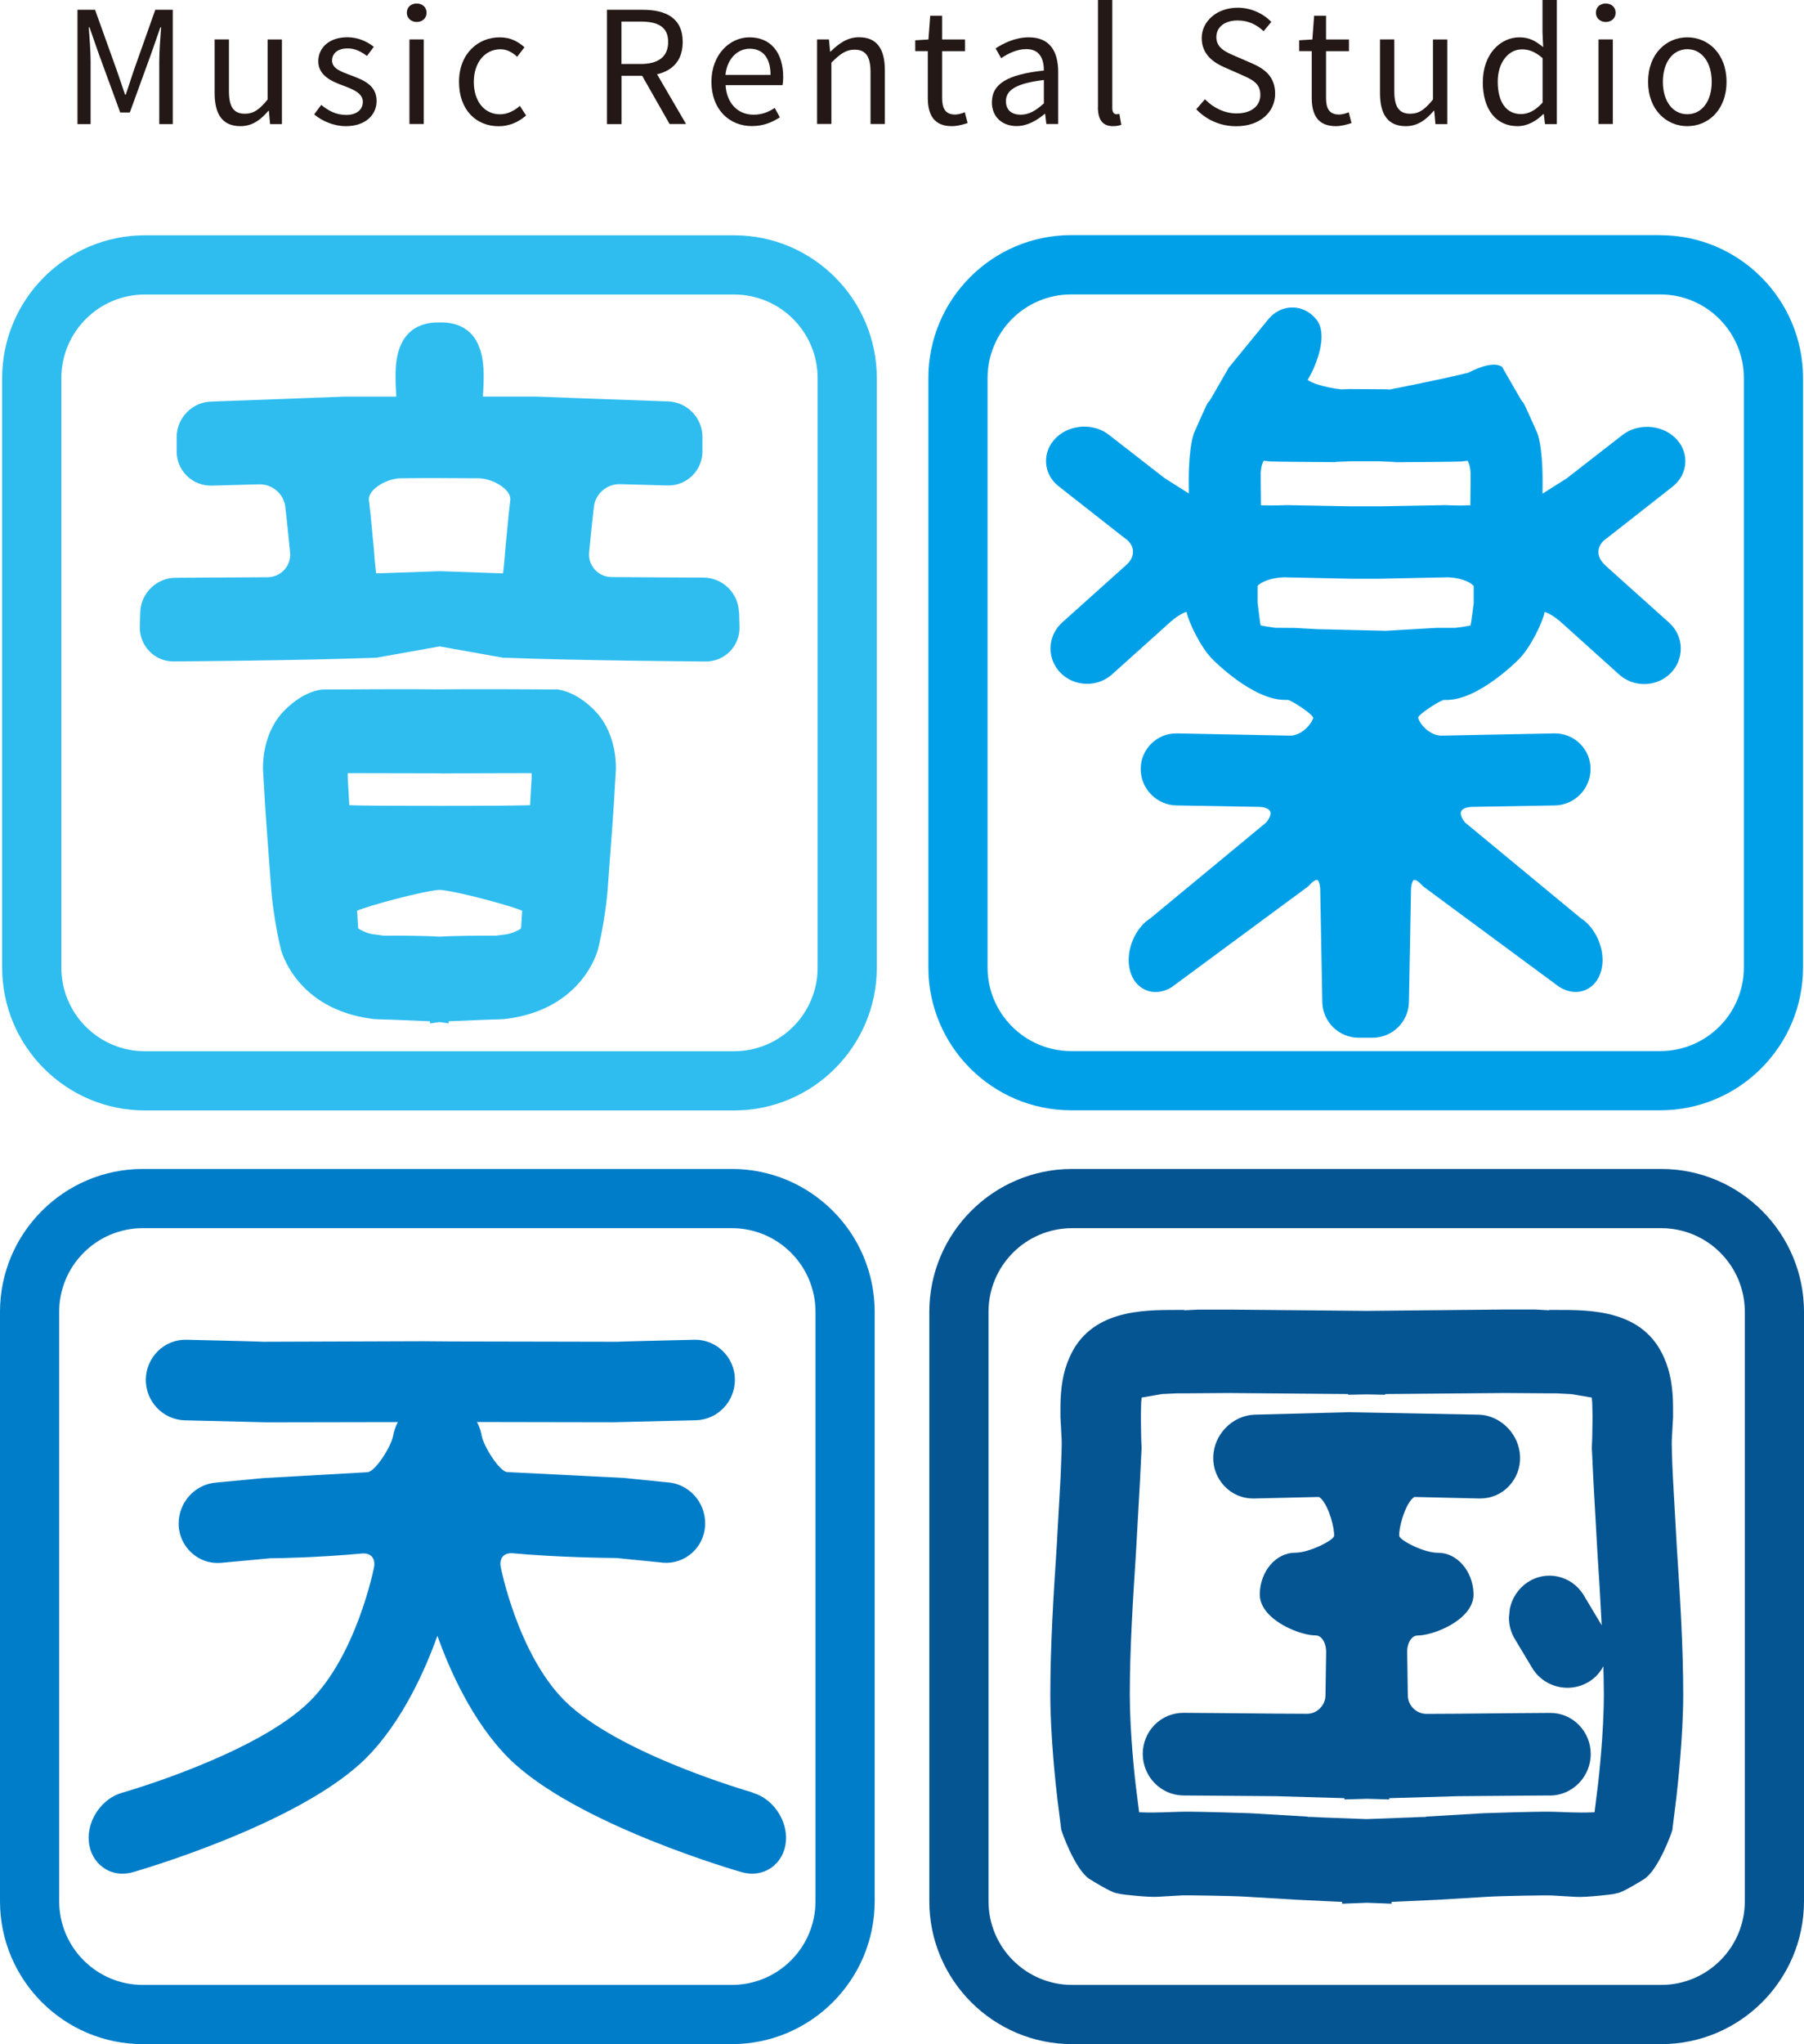 <?xml version="1.0" encoding="UTF-8"?>
<svg xmlns="http://www.w3.org/2000/svg" id="_レイヤー_2" data-name="レイヤー 2" viewBox="0 0 226.77 256.82">
  <defs>
    <style>
      .cls-1 {
        fill: #2fbdf0;
      }

      .cls-1, .cls-2, .cls-3, .cls-4, .cls-5 {
        stroke-width: 0px;
      }

      .cls-2 {
        fill: #231815;
      }

      .cls-3 {
        fill: #00a0e9;
      }

      .cls-4 {
        fill: #055593;
      }

      .cls-5 {
        fill: #007dc9;
      }
    </style>
  </defs>
  <g id="_レイヤー_1-2" data-name="レイヤー 1">
    <g>
      <g>
        <g>
          <g>
            <path class="cls-1" d="m92.88,76.9c-.06-2.4-2.07-4.34-4.46-4.33l-11.59-.07c-.79-.02-1.52-.35-2.05-.93-.53-.58-.79-1.34-.73-2.13l.37-3.68s.23-2.03.23-2.03c.16-1.68,1.65-2.98,3.34-2.9l5.93.16c1.17.03,2.26-.41,3.09-1.22.83-.81,1.29-1.9,1.29-3.06v-1.82c0-2.4-1.95-4.4-4.35-4.46l-10.86-.39s-5.84-.22-5.84-.22c0,0-5.4,0-6.55,0,.05-.81.1-1.65.1-2.49,0-1.36-.13-2.7-.59-3.8-.79-2.03-2.51-3.08-4.95-3.02-2.45-.05-4.16,1-4.96,3.04-.46,1.09-.58,2.42-.58,3.78,0,.84.05,1.69.1,2.5h-6.54s-5.86.22-5.86.22c0,0-10.86.4-10.86.4-2.4.06-4.35,2.06-4.35,4.46v1.82c0,1.16.46,2.25,1.29,3.06.83.81,1.93,1.24,3.09,1.22l5.93-.16c1.7-.08,3.2,1.22,3.35,2.9l.23,2.03s.37,3.68.37,3.68c.06.8-.2,1.55-.73,2.13-.53.58-1.26.91-2.06.93l-11.59.07c-2.39-.01-4.39,1.93-4.46,4.33l-.05,1.82c-.03,1.17.4,2.26,1.21,3.09.81.83,1.9,1.28,3.06,1.27.16,0,15.98-.11,25.41-.47h.05s7.73-1.38,7.96-1.42c.23.04,7.96,1.42,7.96,1.42h.05c9.42.37,25.25.47,25.4.48,1.17,0,2.26-.44,3.07-1.27.81-.83,1.24-1.92,1.21-3.09l-.05-1.82Zm-37.65-5.14h-.02s-7.12.25-7.92.28c-.08-.55-.19-1.59-.29-3.04h0s-.43-4.46-.43-4.46l-.2-1.74s0-.07,0-.1c0-.34.16-.7.48-1.06.74-.84,2.22-1.51,3.44-1.55l3.38-.03h.81l5.76.03c1.21.04,2.69.7,3.43,1.54.32.36.48.72.48,1.07,0,.04,0,.07,0,.11l-.2,1.73-.43,4.46c-.1,1.45-.21,2.49-.29,3.04-1.61-.06-7.83-.28-7.83-.28-.05,0-.16,0-.16,0Z"></path>
            <path class="cls-1" d="m69.9,86.63c-1.99-.03-11.66-.07-14.65-.02-3.02-.05-12.68,0-14.65.02-.09,0-2.32.06-4.86,2.64-2.47,2.5-2.68,5.99-2.68,7.09,0,.19,0,.31,0,.34,0,0,.28,4.7.28,4.7,0,0,.22,3.15.22,3.15l.55,7.38c.16,2.07.7,5.38,1.21,7.38.08.3,2,7.45,11.44,8.69.32.05,1.25.08,2.86.12,0,0,3.5.15,4.43.19,0,.12,0,.27,0,.27,0,0,1.08-.16,1.19-.18.11.02,1.15.17,1.15.17,0,0,.01-.14.02-.26.89-.04,4.45-.19,4.45-.19,1.61-.05,2.54-.07,2.87-.13,9.43-1.24,11.35-8.39,11.43-8.69.51-2,1.05-5.31,1.21-7.38l.55-7.39s.22-3.15.22-3.15l.28-4.7s0-.14,0-.34c0-1.09-.21-4.59-2.68-7.09-2.54-2.58-4.77-2.64-4.86-2.64Zm-7.7,30.92c-1.84,0-5.17,0-6.95.13-1.78-.13-5.11-.14-6.95-.13h-.07c-.12-.02-1.41-.19-1.41-.19-.6-.08-1.56-.51-1.8-.74-.02-.34-.1-1.72-.1-1.72,0-.02-.02-.26-.04-.48,1.33-.6,8.1-2.45,10.38-2.63,2.28.18,9.05,2.03,10.38,2.63-.02.22-.03.44-.03.44,0,.02-.09,1.42-.11,1.76-.23.24-1.19.67-1.8.75,0,0-1.3.17-1.42.19h-.07Zm-7.15-20.39s.21,0,.22,0c0,0,.51.01.51.01.03-.02,10.51-.04,10.51-.04.02,0,.17,0,.17,0h0s.18,0,.37,0v.58s-.14,2.47-.2,3.45c-1.92.07-8.7.09-10.93.08h-.86c-2.23,0-9.01,0-10.93-.08-.06-.98-.2-3.49-.2-3.49,0,0,0-.3,0-.54.18,0,.37,0,.37,0,0,0,.14,0,.14,0,.03,0,10.5.02,10.5.02.03.02.35.01.35.01Z"></path>
          </g>
          <path class="cls-1" d="m92.27,29.56H18.22C8.32,29.56.27,37.61.27,47.51v74.05c0,9.9,8.05,17.95,17.95,17.95h74.05c9.9,0,17.95-8.06,17.95-17.95V47.51c0-9.9-8.05-17.95-17.95-17.95Zm10.51,92c0,5.8-4.7,10.51-10.51,10.51H18.22c-5.8,0-10.51-4.7-10.51-10.51V47.51c0-5.8,4.7-10.51,10.51-10.51h74.05c5.8,0,10.51,4.7,10.51,10.51v74.05Z"></path>
        </g>
        <g>
          <path class="cls-3" d="m201.84,71.06c-.63-.54-.95-1.18-.91-1.82.04-.64.44-1.24,1.12-1.67l8.26-6.48c.96-.79,1.5-1.85,1.54-3.02.04-1.16-.42-2.26-1.31-3.1-1.78-1.69-4.77-1.8-6.67-.26,0,0-6.96,5.41-6.96,5.41,0,0-1.98,1.25-3.01,1.9,0-.58.01-1.6.01-1.6,0-4.4-.62-5.93-.7-6.09-1.61-3.64-1.68-3.71-1.78-3.81,0,0-.06-.05-.1-.1-.02-.03-.24-.38-.24-.38l-2.29-3.98-.2-.09c-1.2-.54-3.29.47-4.01.85-3.44.86-9.81,2.1-9.93,2.12-.04,0-.07,0-.12,0,0,0,0-.03,0-.03l-4.92-.03s-.84.03-1.02.04c-2.25-.26-3.89-.86-4.22-1.21.58-.89,1.74-3.33,1.74-5.42,0-.82-.18-1.58-.65-2.16-.78-.95-1.83-1.49-2.97-1.5-1.14-.02-2.21.49-3.01,1.41l-5.03,6.15-2.21,3.84s-.22.35-.24.38c-.05.05-.11.1-.11.1-.1.1-.16.16-1.77,3.8-.07.16-.7,1.69-.7,6.09,0,0,.01,1.09.01,1.6-1.05-.66-3.06-1.94-3.06-1.94l-6.92-5.38c-1.89-1.54-4.88-1.42-6.66.27-.88.84-1.35,1.94-1.31,3.1.04,1.16.58,2.23,1.53,3l8.22,6.45c.74.47,1.14,1.06,1.18,1.71.04.64-.27,1.29-.89,1.81l-8.06,7.23c-.89.83-1.39,1.94-1.42,3.13-.02,1.2.44,2.33,1.29,3.18,1.75,1.75,4.66,1.81,6.49.13l7.38-6.63c.96-.81,1.63-1.12,1.95-1.19.23,1.27,1.75,4.41,3.19,5.89.2.21,5.06,5.13,9.1,5.17,0,0,.46,0,.46,0,.54.13,2.97,1.69,3.17,2.24,0,.11-.23.67-.79,1.24-.39.39-1.19,1.05-2.22,1.01l-14.14-.28c-1.21-.02-2.35.44-3.21,1.29-.86.85-1.33,1.98-1.33,3.19,0,2.49,2.03,4.54,4.52,4.57l10.35.18c.73.02,1.25.23,1.4.56.03.07.05.16.05.25,0,.31-.19.72-.54,1.15-.13.11-14.59,12.06-14.59,12.06-1.61,1.02-2.7,3.19-2.7,5.23,0,.43.05.85.15,1.26.3,1.21,1.02,2.1,2.02,2.51,1,.42,2.14.29,3.21-.35l17.2-12.69.05-.06c.54-.62.95-.78,1.08-.74.13.05.35.43.37,1.26l.26,14.05c.02,2.49,2.07,4.51,4.56,4.51h1.77c2.49,0,4.54-2.03,4.56-4.52l.26-14.05c.02-.82.24-1.2.37-1.25.13-.05.54.11,1.08.73l.05.06,17.15,12.66c1.12.68,2.26.8,3.26.38,1-.41,1.72-1.31,2.02-2.51.1-.4.15-.82.15-1.25,0-2.04-1.09-4.22-2.76-5.28,0,0-14.39-11.9-14.53-12.01-.35-.43-.54-.84-.54-1.15,0-.09.02-.18.05-.25.15-.33.68-.54,1.41-.56l10.35-.18c2.49-.03,4.51-2.08,4.51-4.57,0-1.21-.47-2.34-1.33-3.19-.86-.85-2-1.3-3.2-1.29l-14.13.28c-1.04.03-1.84-.62-2.23-1.01-.55-.56-.78-1.11-.78-1.28,0,0,0,0,0,0,.19-.49,2.62-2.06,3.22-2.19,0,0,.39,0,.39,0,4.04-.04,8.89-4.96,9.1-5.17,1.44-1.48,2.96-4.62,3.19-5.89.32.08,1,.39,1.97,1.21l7.37,6.63c1.82,1.68,4.73,1.62,6.48-.13.86-.86,1.31-1.99,1.29-3.18-.02-1.2-.53-2.31-1.41-3.13l-8.05-7.22Zm-28.37-13.1s1.63.07,1.88.08v.03c2.56-.01,7.62-.05,8.32-.09,0,0,.77-.09.81-.09.11.15.33.62.38,1.52v1.1s-.02,2.5-.03,2.97c-.56.03-1.63.05-3.16-.02l-8.08.15h-3.86s-8.02-.15-8.02-.15c-1.56.06-2.64.05-3.2.02,0-.46-.01-1.18-.01-1.18l-.02-1.79v-1.14c.05-.86.27-1.34.38-1.49.04,0,.77.09.77.09.59.04,4.74.07,8.28.09,0,0,0-.02,0-.03.04,0,1.98-.08,1.98-.08h3.58Zm-15.07,20.22s-.02-.12-.02-.12c0,0-.3-2.35-.3-2.35v-1.24s0-.79,0-.79c.01-.27,1.18-1.05,3.28-1.15l8.49.18h3.63l8.53-.18c2.06.09,3.23.87,3.24,1.17,0,0,0,2.07,0,2.08,0,0-.3,2.29-.3,2.29,0-.02-.02.11-.02.11,0,0-.04.21-.08.4-.34.08-.99.19-1.9.3,0,0-1.15,0-1.15,0h-1.21s-2.96.17-2.96.17c-.04,0-3.43.2-3.43.2.08,0-8.33-.2-8.33-.2h-.24c.05,0-2.87-.16-2.87-.16l-2.46-.02c-.86-.11-1.49-.22-1.83-.3-.04-.2-.08-.41-.08-.41Z"></path>
          <path class="cls-3" d="m208.7,29.54h-74.05c-9.9,0-17.95,8.05-17.95,17.95v74.05c0,9.9,8.05,17.95,17.95,17.95h74.05c9.9,0,17.95-8.05,17.95-17.95V47.5c0-9.9-8.05-17.95-17.95-17.95Zm10.51,92c0,5.8-4.7,10.51-10.51,10.51h-74.05c-5.8,0-10.51-4.71-10.51-10.51V47.5c0-5.8,4.7-10.51,10.51-10.51h74.05c5.8,0,10.51,4.71,10.51,10.51v74.05Z"></path>
        </g>
        <g>
          <path class="cls-5" d="m94.62,225.2c-.69-.2-17.05-4.93-23.68-11.57-5.85-5.87-7.98-16.67-8-16.77-.1-.54,0-1.01.27-1.32.27-.3.71-.44,1.25-.4,5.46.51,11.82.59,13.04.6,0,0,5.72.57,5.72.57l.15.02c1.33.1,2.62-.34,3.62-1.23,1-.89,1.58-2.13,1.65-3.48v-.26c0-2.68-2.07-4.94-4.72-5.13,0,0-.65-.06-.65-.06l-4.82-.49-14.7-.74c-.99-.08-2.99-3.3-3.21-4.61-.1-.61-.31-1.17-.58-1.68,2.29,0,17.17.03,17.17.03l7.33-.18,3.01-.07c2.75-.06,4.95-2.38,4.91-5.16-.02-1.35-.56-2.6-1.53-3.54-.97-.94-2.23-1.44-3.56-1.41l-3.07.07-3.65.09c-1.53.04-2.39.06-2.96.09-.32,0-.66,0-.66,0l-20.06-.04-3.8-.03s-19.67.07-20.01.07c-.57-.03-1.44-.05-2.94-.09l-3.65-.09-3.07-.07c-1.33-.03-2.6.47-3.56,1.41-.96.94-1.5,2.2-1.53,3.54-.05,2.79,2.15,5.1,4.91,5.17l3.01.07,7.31.18s14.18-.03,16.45-.03c-.27.5-.47,1.07-.58,1.68-.22,1.31-2.22,4.53-3.24,4.62l-13.11.74s-1.26.12-1.26.12l-4.64.44c-2.65.2-4.72,2.45-4.72,5.13v.27c.07,1.34.66,2.57,1.66,3.46,1,.9,2.28,1.33,3.62,1.23l6.27-.58c.95,0,6.03-.09,11.49-.6.53-.05.98.1,1.25.4.27.31.37.78.27,1.32-.09.44-2.24,10.99-8,16.77-6.61,6.63-22.98,11.37-23.68,11.57-2.53.71-4.41,3.45-4.18,6.1.12,1.39.77,2.56,1.83,3.31,1.06.75,2.38.95,3.71.57.21-.06,20.99-5.99,29.35-14.37,4.63-4.65,7.51-11.35,8.93-15.33,1.42,3.98,4.29,10.67,8.92,15.33,8.35,8.37,29.14,14.32,29.35,14.37,1.33.38,2.65.17,3.71-.57,1.06-.75,1.71-1.92,1.83-3.31.23-2.65-1.65-5.39-4.18-6.1Z"></path>
          <path class="cls-5" d="m92,146.86H17.95c-9.9,0-17.95,8.06-17.95,17.95v74.05c0,9.9,8.05,17.95,17.95,17.95h74.05c9.9,0,17.95-8.05,17.95-17.95v-74.05c0-9.9-8.05-17.95-17.95-17.95Zm10.51,92c0,5.8-4.7,10.51-10.51,10.51H17.95c-5.8,0-10.51-4.71-10.51-10.51v-74.05c0-5.8,4.71-10.51,10.51-10.51h74.05c5.8,0,10.51,4.71,10.51,10.51v74.05Z"></path>
        </g>
        <g>
          <g>
            <path class="cls-4" d="m210.78,194.31l-.49-8.73c-.11-2.2-.16-4.21-.14-4.63l.16-2.92v-1.14c0-2.57-.35-4.57-1.12-6.29-2.59-6.05-9.21-6.04-13.59-6.03h-.93s.15.05.15.05l-1.84-.1h-3.97s-17.22.17-17.22.17l-17.2-.16h-3.95s-1.86.09-1.86.09l.15-.05h-.92c-4.39,0-11.01-.02-13.6,6.04-.76,1.71-1.11,3.71-1.11,6.28v1.11l.16,2.96c.02.41-.04,2.42-.14,4.63l-.49,8.73c-.4,6.08-.8,12.38-.8,18.63,0,5.22.72,11.67.87,12.91l.47,3.74s.02.2.02.2c.05.31,1.76,5.14,3.6,6.29.42.26,2.55,1.58,3.3,1.74l.6.13c.16.04,3.36.42,4.64.34l3.11-.18c.51-.02,6.04.05,8.01.17l6.35.38,5.19.25s.26,0,.52.02c0,.1,0,.23,0,.23l3.12-.12s2.14.08,2.14.08l.96.04v-.23c.25,0,.5-.02.5-.02l5.19-.24,6.36-.38c1.97-.12,7.5-.2,8.01-.17l3.11.18c1.29.08,4.48-.31,4.64-.34l.6-.13c.72-.15,2.71-1.37,3.3-1.74,1.85-1.16,3.55-5.98,3.59-6.21,0-.07.03-.3.03-.3l.46-3.69c.15-1.3.87-7.79.87-12.94,0-6.24-.41-12.54-.81-18.64Zm-31.55,33.96c-.35-.01-.89.01-1.8.06.01,0-1.15.04-1.15.04l-4.51.17-5.62-.21c-.9-.05-1.43-.08-1.78-.06,0,0,.04-.04.04-.04q-7.28-.43-7.31-.43l-3.82-.12c-2.02-.06-4.27-.09-5.01-.06-.77.04-3.49.12-4.18.09,0,0-.49-.01-.9-.03-.1-.8-.45-3.61-.45-3.61-.07-.64-.72-6.33-.72-11.15,0-5.87.4-11.99.78-17.9l.51-9.14.19-3.92v-.13s-.05-1.23-.05-1.23l-.04-2.65s.04-1.73.04-1.74c0,.01.03-.32.06-.63.7-.12,2.56-.44,2.56-.44-.02,0,1.9-.09,1.9-.09,0,0,.97,0,.97,0l5.52-.04,15,.13.02.09s2.32-.05,2.32-.05l2.31.05.02-.09,15-.13,5.52.04s.97,0,.97,0c0,0,1.92.1,1.92.1-.01,0,1.68.28,2.55.43.03.34.06.69.06.69,0,.06.04,1.7.04,1.7l-.04,2.64-.05,1.19v.13l.19,3.95.51,9.13c.2,3.04.39,6.12.54,9.18l-2.29-3.83c-.74-1.19-1.89-2-3.22-2.29-1.32-.29-2.68-.03-3.81.72h0c-1.15.77-1.94,1.95-2.23,3.33,0,0-.11,1.1-.11,1.1,0,.99.27,1.96.8,2.79l2.06,3.44c1.37,2.42,4.5,3.31,6.96,1.97.89-.48,1.59-1.21,2.05-2.08.03,1.2.06,2.4.06,3.59,0,4.82-.65,10.51-.72,11.14,0,0-.31,2.51-.45,3.61-.4.01-.88.03-.88.03-.71.04-3.42-.05-4.19-.09-.75-.03-2.99,0-5.01.06l-3.85.12s0,0-7.29.43c0,0,.04.03.04.04Z"></path>
            <path class="cls-4" d="m194.85,225.58c2.82-.02,5.11-2.36,5.11-5.22,0-1.35-.51-2.62-1.43-3.59-.98-1.03-2.29-1.58-3.7-1.57l-4.2.03-7.49.07-3.81.02c-.65,0-1.26-.26-1.71-.73-.42-.44-.65-1.01-.65-1.61l-.08-5.22c-.04-.8.16-1.5.56-1.93.22-.24.46-.36.73-.36,1.42.02,4.37-.99,5.96-2.69.75-.8,1.12-1.67,1.09-2.57-.08-2.85-2.09-5.15-4.48-5.13-1.67.02-4.67-1.48-4.86-2.1-.07-1,.63-3.6,1.57-4.63.24-.26.36-.28.36-.28l8.19.19c1.43.01,2.74-.55,3.7-1.59.91-.97,1.4-2.26,1.37-3.61-.06-2.81-2.36-5.2-5.13-5.33l-14.17-.27h.03l-2.21-.04-11.94.31c-2.79.13-5.09,2.52-5.15,5.33-.03,1.35.46,2.63,1.37,3.61.96,1.03,2.27,1.6,3.69,1.59l8.19-.19s.14.02.37.27c.94,1.03,1.64,3.63,1.57,4.65-.19.6-3.19,2.09-4.86,2.08-2.4-.02-4.41,2.28-4.48,5.13-.03.9.34,1.77,1.09,2.57,1.59,1.7,4.55,2.72,5.96,2.69.26,0,.51.12.73.36.39.43.59,1.13.56,1.91l-.08,5.23c0,.61-.23,1.18-.65,1.62-.45.48-1.06.74-1.71.73l-3.81-.02-7.48-.07-4.2-.03c-1.4,0-2.72.55-3.69,1.57-.92.97-1.43,2.25-1.43,3.59,0,2.86,2.29,5.2,5.11,5.22l4.13.03,7.51.06s7.48.22,8.6.25v.16l2.84-.08,2.8.08v-.16c1.12-.03,8.62-.25,8.62-.25.01,0,7.49-.06,7.49-.06l4.12-.03Z"></path>
          </g>
          <path class="cls-4" d="m208.82,146.86h-74.05c-9.9,0-17.95,8.06-17.95,17.95v74.05c0,9.9,8.05,17.95,17.95,17.95h74.05c9.9,0,17.95-8.05,17.95-17.95v-74.05c0-9.9-8.05-17.95-17.95-17.95Zm10.51,92c0,5.8-4.7,10.51-10.51,10.51h-74.05c-5.8,0-10.51-4.71-10.51-10.51v-74.05c0-5.8,4.7-10.51,10.51-10.51h74.05c5.8,0,10.51,4.71,10.51,10.51v74.05Z"></path>
        </g>
      </g>
      <g>
        <path class="cls-2" d="m9.75,1.23h2.2l2.75,7.67c.35.98.67,1.99,1.02,2.99h.09c.35-1,.65-2.01.99-2.99l2.72-7.67h2.2v14.36h-1.7v-7.91c0-1.25.14-2.98.23-4.25h-.09l-1.14,3.27-2.7,7.43h-1.21l-2.72-7.43-1.14-3.27h-.09c.09,1.27.23,3,.23,4.25v7.91h-1.65V1.23Z"></path>
        <path class="cls-2" d="m26.98,11.69v-6.74h1.8v6.51c0,1.98.6,2.83,2.01,2.83,1.09,0,1.84-.54,2.85-1.79v-7.54h1.8v10.63h-1.49l-.15-1.67h-.06c-.99,1.16-2.05,1.93-3.51,1.93-2.24,0-3.25-1.45-3.25-4.16Z"></path>
        <path class="cls-2" d="m39.49,14.37l.89-1.19c.92.74,1.86,1.26,3.14,1.26,1.4,0,2.09-.74,2.09-1.65,0-1.09-1.26-1.58-2.43-2.02-1.49-.54-3.17-1.28-3.17-3.07,0-1.7,1.36-3.02,3.67-3.02,1.32,0,2.48.54,3.31,1.2l-.86,1.15c-.73-.54-1.48-.95-2.43-.95-1.34,0-1.96.71-1.96,1.53,0,1.01,1.16,1.4,2.36,1.85,1.53.58,3.24,1.2,3.24,3.23,0,1.72-1.37,3.16-3.88,3.16-1.51,0-2.97-.64-3.97-1.48Z"></path>
        <path class="cls-2" d="m51.14,1.6c0-.71.54-1.16,1.24-1.16s1.24.46,1.24,1.16-.54,1.16-1.24,1.16-1.24-.48-1.24-1.16Zm.33,3.35h1.8v10.63h-1.8V4.95Z"></path>
        <path class="cls-2" d="m57.7,10.28c0-3.55,2.4-5.59,5.12-5.59,1.4,0,2.36.58,3.11,1.25l-.92,1.19c-.62-.56-1.27-.94-2.11-.94-1.93,0-3.34,1.66-3.34,4.1s1.33,4.07,3.29,4.07c.97,0,1.83-.47,2.5-1.06l.78,1.21c-.96.85-2.16,1.35-3.44,1.35-2.83,0-4.99-2.04-4.99-5.57Z"></path>
        <path class="cls-2" d="m76.3,1.23h4.5c2.92,0,5.02,1.05,5.02,4.04s-2.1,4.25-5.02,4.25h-2.67v6.07h-1.83V1.23Zm4.23,6.81c2.23,0,3.46-.91,3.46-2.77s-1.23-2.56-3.46-2.56h-2.41v5.33h2.41Zm-.1.98l1.43-.95,4.38,7.51h-2.07l-3.74-6.57Z"></path>
        <path class="cls-2" d="m89.43,10.28c0-3.46,2.33-5.59,4.78-5.59,2.71,0,4.24,1.95,4.24,4.99,0,.38-.03.76-.08,1.02h-7.16c.13,2.25,1.51,3.71,3.53,3.71,1.02,0,1.86-.33,2.65-.85l.64,1.18c-.93.61-2.07,1.1-3.51,1.1-2.83,0-5.09-2.07-5.09-5.57Zm7.43-.87c0-2.13-.96-3.29-2.62-3.29-1.49,0-2.83,1.2-3.05,3.29h5.67Z"></path>
        <path class="cls-2" d="m102.71,4.95h1.49l.15,1.53h.06c1.01-1,2.11-1.8,3.57-1.8,2.24,0,3.25,1.45,3.25,4.16v6.74h-1.8v-6.51c0-1.98-.6-2.83-2.01-2.83-1.09,0-1.84.56-2.91,1.63v7.7h-1.8V4.95Z"></path>
        <path class="cls-2" d="m116.63,12.3v-5.88h-1.58v-1.36l1.66-.1.22-2.98h1.5v2.98h2.88v1.47h-2.88v5.91c0,1.3.42,2.05,1.64,2.05.38,0,.87-.14,1.21-.29l.35,1.36c-.6.2-1.31.39-1.97.39-2.26,0-3.03-1.43-3.03-3.55Z"></path>
        <path class="cls-2" d="m124.69,12.83c0-2.32,2-3.48,6.53-3.97,0-1.37-.46-2.69-2.2-2.69-1.23,0-2.34.58-3.17,1.14l-.7-1.23c.98-.64,2.47-1.39,4.18-1.39,2.6,0,3.69,1.72,3.69,4.37v6.52h-1.49l-.15-1.27h-.06c-1.01.84-2.2,1.53-3.52,1.53-1.78,0-3.12-1.11-3.12-3.02Zm6.53.17v-2.95c-3.56.43-4.77,1.3-4.77,2.66,0,1.21.82,1.7,1.86,1.7s1.88-.5,2.9-1.41Z"></path>
        <path class="cls-2" d="m138.02,13.45V0h1.8v13.58c0,.55.24.77.5.77.1,0,.19,0,.39-.04l.24,1.37c-.26.09-.56.17-1.04.17-1.35,0-1.9-.86-1.9-2.4Z"></path>
        <path class="cls-2" d="m150.38,13.72l1.09-1.25c1.03,1.07,2.47,1.78,3.96,1.78,1.88,0,3-.94,3-2.33,0-1.47-1.04-1.93-2.4-2.53l-2.06-.91c-1.34-.57-2.91-1.59-2.91-3.7s1.91-3.81,4.52-3.81c1.7,0,3.22.74,4.23,1.78l-.97,1.17c-.88-.83-1.93-1.35-3.26-1.35-1.61,0-2.68.81-2.68,2.1,0,1.38,1.25,1.9,2.38,2.38l2.05.89c1.66.71,2.96,1.7,2.96,3.84,0,2.27-1.87,4.08-4.89,4.08-2.02,0-3.77-.82-5.02-2.13Z"></path>
        <path class="cls-2" d="m164.89,12.3v-5.88h-1.58v-1.36l1.66-.1.22-2.98h1.5v2.98h2.88v1.47h-2.88v5.91c0,1.3.42,2.05,1.64,2.05.38,0,.87-.14,1.21-.29l.35,1.36c-.6.2-1.31.39-1.97.39-2.26,0-3.03-1.43-3.03-3.55Z"></path>
        <path class="cls-2" d="m173.47,11.69v-6.74h1.8v6.51c0,1.98.6,2.83,2.01,2.83,1.09,0,1.84-.54,2.85-1.79v-7.54h1.8v10.63h-1.49l-.15-1.67h-.06c-.99,1.16-2.05,1.93-3.51,1.93-2.24,0-3.25-1.45-3.25-4.16Z"></path>
        <path class="cls-2" d="m186.4,10.28c0-3.45,2.18-5.59,4.6-5.59,1.24,0,2.05.47,2.98,1.23l-.08-1.82V0h1.8v15.59h-1.49l-.15-1.26h-.06c-.83.83-1.96,1.52-3.23,1.52-2.66,0-4.38-2.02-4.38-5.57Zm7.51,2.6v-5.57c-.91-.81-1.73-1.11-2.59-1.11-1.7,0-3.05,1.64-3.05,4.06,0,2.55,1.06,4.07,2.92,4.07.98,0,1.84-.48,2.73-1.45Z"></path>
        <path class="cls-2" d="m200.61,1.6c0-.71.54-1.16,1.24-1.16s1.24.46,1.24,1.16-.54,1.16-1.24,1.16-1.24-.48-1.24-1.16Zm.33,3.35h1.8v10.63h-1.8V4.95Z"></path>
        <path class="cls-2" d="m207.17,10.28c0-3.55,2.32-5.59,4.93-5.59s4.93,2.04,4.93,5.59-2.32,5.57-4.93,5.57-4.93-2.04-4.93-5.57Zm8,0c0-2.44-1.24-4.1-3.07-4.1s-3.07,1.66-3.07,4.1,1.24,4.07,3.07,4.07,3.07-1.63,3.07-4.07Z"></path>
      </g>
    </g>
  </g>
</svg>
